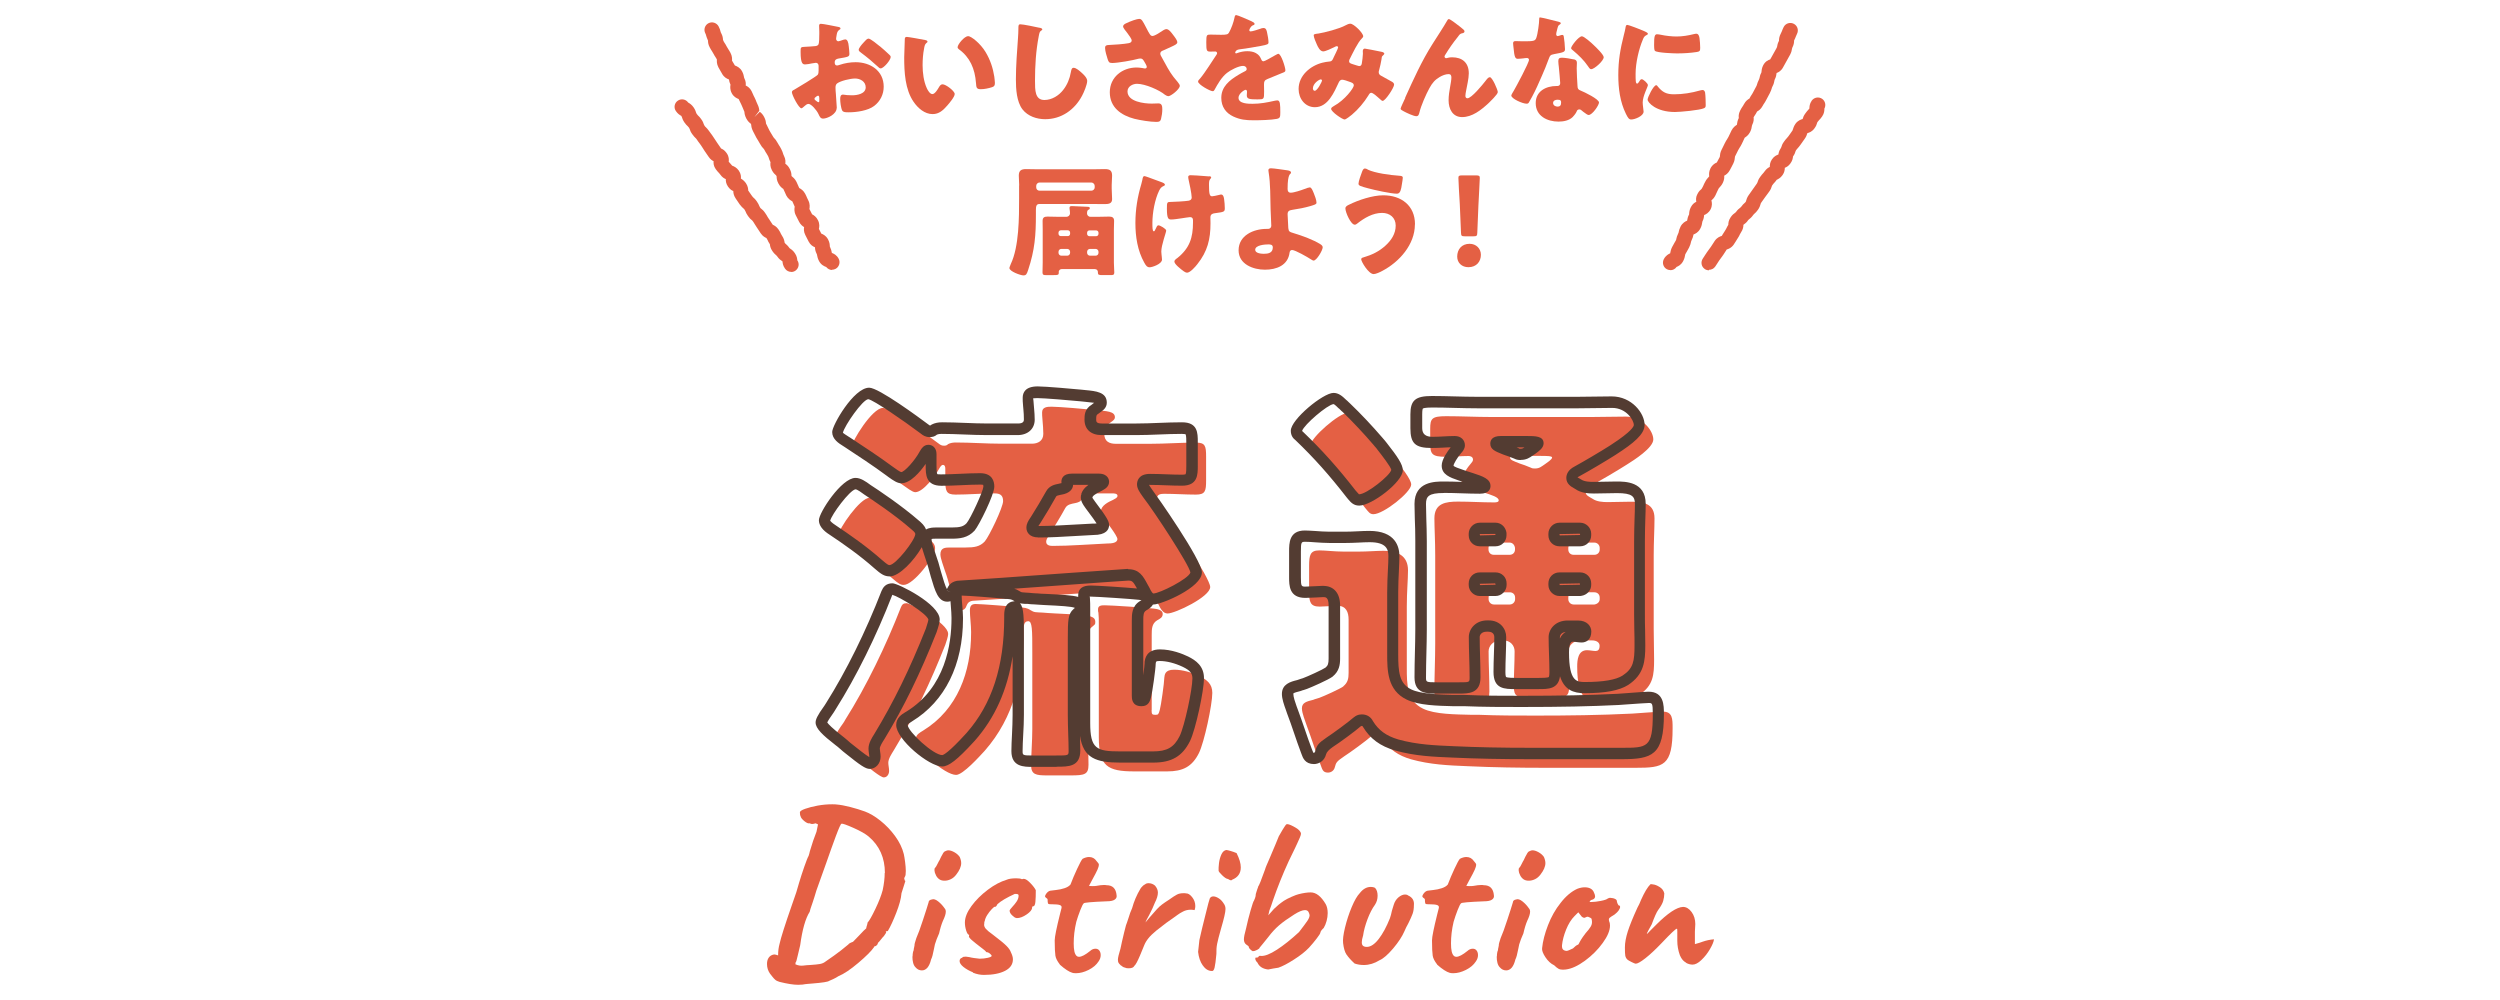 <?xml version="1.0" encoding="UTF-8"?>
<svg id="_レイヤー_1" data-name="レイヤー 1" xmlns="http://www.w3.org/2000/svg" width="250" height="100" version="1.1" viewBox="0 0 250 100">
  <defs>
    <style>
      .cls-1 {
        fill: #533c32;
      }

      .cls-1, .cls-2 {
        stroke-width: 0px;
      }

      .cls-2 {
        fill: #e46044;
      }
    </style>
  </defs>
  <g>
    <g>
      <path class="cls-2" d="M94.82,63.38c0,.24-.2.85-.29,1.1-1.46,3.7-3.09,7.16-5.17,10.58-.2.33-.53.81-.53,1.22,0,.24.08.53.08.81,0,.33-.2.65-.53.65s-1.5-.98-2.32-1.63c-.24-.2-.45-.41-.57-.49-.41-.33-1.95-1.46-1.95-1.95,0-.24.45-.9.77-1.34.08-.12.16-.24.2-.33,2.16-3.42,4.11-7.49,5.58-11.27.12-.28.24-.41.57-.41.41,0,4.15,1.99,4.15,3.05ZM86.96,49.78c.37,0,.85.37,1.18.61,1.51.98,3.46,2.36,4.8,3.54.28.24.57.49.57.9,0,.85-2.16,3.66-3.13,3.66-.33,0-.53-.12-1.14-.65-1.42-1.26-2.97-2.36-4.56-3.42-.33-.2-.81-.57-.81-.98,0-.53,2.12-3.66,3.09-3.66ZM96.61,60.69c-.08.16-.24.33-.45.33-.53,0-.77-.94-1.18-2.32-.12-.49-.28-1.06-.49-1.63-.12-.41-.45-1.22-.45-1.63,0-.65.45-.69.94-.69h1.59c.85,0,1.42-.08,1.91-.61.45-.53,1.83-3.42,1.83-4.03s-.33-.77-.85-.77c-1.3,0-2.6.12-3.91.12-.94,0-1.02-.37-1.02-1.46v-1.14c0-.16-.04-.37-.24-.37-.16,0-.29.24-.37.37-.37.69-1.59,2.36-2.4,2.36-.28,0-.9-.49-1.14-.65-1.38-1.02-2.81-1.95-4.23-2.89-.45-.28-.98-.57-.98-1.02,0-.49,2.04-3.87,3.13-3.87.69,0,4.72,2.93,5.53,3.54.2.16.33.24.57.24.2,0,.29-.04.41-.16.24-.12.49-.16.77-.16,1.51,0,3.05.12,4.56.12h3.05c.61,0,1.14-.29,1.14-.98,0-.53-.04-.85-.08-1.38-.04-.33-.04-.65-.04-.77,0-.53.49-.57.94-.57.73,0,3.5.24,4.35.33,1.18.12,1.99.12,1.99.73,0,.28-.33.41-.61.65-.41.24-.45.53-.45,1.02,0,.73.49.98,1.14.98h3.46c1.5,0,3.01-.12,4.56-.12.94,0,1.02.33,1.02,1.42v2.36c0,1.06-.08,1.42-1.02,1.42-1.06,0-2.12-.08-3.17-.08-.33,0-.73.04-.73.49,0,.29.37.73.53.98.81,1.06,4.8,6.96,4.8,7.85,0,.98-3.5,2.65-4.27,2.65-.45,0-.73-.53-.9-.9-.57-1.02-.73-1.55-1.63-1.55-.33,0-15.14,1.1-16.97,1.18-.41.08-.49.24-.65.61ZM108.77,72.9c0,1.22.08,2.48.08,3.58,0,.98-.41,1.06-1.79,1.06h-2.36c-1.1,0-1.59-.08-1.59-1.02,0-1.02.12-2.4.12-3.62v-7.61c0-2.32,0-3.17-.41-3.17-.45,0-.45.53-.45.81v.24c0,4.35-.94,8.55-3.91,11.92-.49.53-2.16,2.4-2.85,2.4-1.14,0-4.03-2.56-4.03-3.58,0-.45.41-.65.73-.85,3.46-2.12,4.8-5.9,4.8-9.77v-.12c0-.65-.12-1.55-.12-2.12,0-.41.12-.65.57-.65.61,0,3.62.24,4.4.33.45.04.73.04,1.1.29.37.24.53.2,1.22.24.29.04.65.04,1.18.08,3.25.16,4.07.16,4.07.85,0,.29-.04.24-.41.57-.33.29-.37.69-.37,2.52v7.61ZM104.99,53.41c-.16.24-.37.49-.37.77,0,.33.33.41.61.41,1.83,0,3.66-.16,5.49-.24.41,0,1.02-.04,1.02-.45,0-.33-1.18-1.83-1.42-2.16-.12-.2-.24-.37-.24-.57,0-.61.77-.98,1.22-1.18.2-.12.45-.2.45-.41,0-.24-.37-.24-.49-.24h-2.65c-.2,0-.49,0-.49.24,0,.08.04.16.04.28,0,.29-.41.41-.65.45-.37.08-.77.12-.98.49-.49.9-1.02,1.75-1.55,2.6ZM115.16,70.99c0,.41.04.49.33.49h.08c.24,0,.29-.04.41-.49.12-.41.45-2.77.45-3.21.04-.29.04-.81.98-.81.85,0,1.79.28,2.56.65.73.37,1.26.77,1.26,1.67,0,1.18-.81,4.96-1.34,6.02-.69,1.38-1.63,1.83-3.17,1.83h-3.3c-2.69,0-3.54-.53-3.54-3.42v-11.35c0-.37,0-.77-.04-1.1-.04-.08-.04-.2-.04-.33,0-.41.37-.41.69-.41.61,0,4.23.24,4.88.33.33.04.9.12.9.53,0,.37-.29.49-.57.65-.53.33-.53.9-.53,1.46v7.49Z"/>
      <path class="cls-2" d="M134.33,68.63c.45-.37.53-.77.53-1.34v-5.33c0-.73-.24-1.38-1.1-1.38-.37,0-1.34.08-1.79.08-.94,0-1.06-.45-1.06-1.51v-2.56c0-1.1.12-1.55,1.02-1.55.61,0,1.55.12,2.44.12h1.51c.89,0,1.71-.08,2.48-.08,1.34,0,2.44.45,2.44,1.95,0,.98-.12,2.12-.12,3.62v6.15c0,1.59,0,3.3,1.63,4.07,1.18.57,3.25.57,4.8.61h.77c1.91.08,3.78.08,5.66.08,3.26,0,6.47-.04,9.69-.2.65-.04,2.65-.2,3.05-.2.98,0,.98.73.98,1.67,0,3.78-.9,3.95-3.7,3.95h-9.03c-2.6,0-5.17-.04-7.77-.16-1.99-.08-3.74-.16-5.66-.69-1.26-.37-2.2-.98-2.89-2.12-.12-.24-.33-.37-.61-.37-.24,0-.33.08-.49.2-.45.41-2.12,1.63-2.69,1.99-.77.53-.81.61-.94,1.1-.08.33-.37.53-.69.53-.53,0-.57-.37-.73-.77-.49-1.3-.89-2.6-1.38-3.91-.16-.49-.49-1.26-.49-1.75,0-.57.49-.69,1.14-.85.16-.08.41-.12.61-.2.45-.16,2.08-.9,2.4-1.14ZM134.77,41.28c.29,0,.53.2.9.57.12.08.24.24.41.37,1.02.98,2.2,2.24,3.13,3.34.08.08.16.2.28.33.57.73,1.63,2.03,1.63,2.56,0,.77-2.77,2.97-3.78,2.97-.37,0-.49-.24-.81-.61-1.67-2.16-3.21-3.91-5.17-5.78-.2-.16-.29-.28-.29-.53,0-.73,2.85-3.21,3.7-3.21ZM158.18,64.03c-.94,0-1.34.61-1.34,1.1,0,1.14.08,2.32.08,3.5,0,1.06-.37,1.14-1.59,1.14h-2.28c-1.3,0-1.67-.08-1.67-1.14,0-1.18.08-2.32.08-3.5,0-.57-.41-1.1-1.18-1.1h-.16c-.81,0-1.26.57-1.26,1.1,0,1.34.08,2.69.08,4.03,0,.98-.45,1.06-1.59,1.06h-2.24c-1.22,0-1.67-.08-1.67-1.06,0-1.63.08-3.21.08-4.8v-8.83c0-1.46-.08-2.77-.08-3.7,0-1.51,1.14-1.67,2.36-1.67s2.4.08,3.58.08c.16,0,.49,0,.49-.2,0-.33-.69-.53-1.55-.81-.16-.04-.37-.12-.53-.16-.89-.33-1.63-.49-1.63-1.06,0-.45.61-1.3.94-1.67.08-.08.2-.24.2-.37,0-.28-.24-.37-.45-.37-.73,0-1.46.08-2.24.08-1.46,0-1.59-.28-1.59-1.42v-1.38c0-1.02.16-1.26,1.59-1.26,1.51,0,3.01.08,4.52.08h10.05c1.14,0,2.28-.04,3.42-.04,1.71,0,2.73,1.46,2.73,2.28,0,.85-1.95,2.08-2.65,2.52-.89.57-2.69,1.63-3.58,2.12-.24.12-.53.33-.53.65s.37.45.69.65c.41.29,1.02.33,1.51.33.77,0,1.55-.04,2.32-.04,1.22,0,2.36.16,2.36,1.67,0,1.06-.08,2.32-.08,3.7v7.33c0,1.06.04,2.08.04,3.09,0,1.51-.08,2.6-1.46,3.5-1.02.65-2.85.73-4.03.73-1.06,0-2.2-.12-2.2-3.54,0-.65.08-1.63.98-1.63.28,0,.61.08.85.08s.41-.12.41-.53c0-.28-.24-.53-.77-.53h-1.02ZM151.5,54.79c-.04-.29-.24-.53-.53-.53h-1.59c-.29,0-.53.24-.53.53v.16c0,.33.24.53.53.53h1.59c.29,0,.53-.2.53-.53v-.16ZM149.39,59.23c-.29,0-.53.2-.53.53v.16c0,.29.24.53.53.53h1.59c.29,0,.53-.24.53-.53v-.16c0-.33-.24-.53-.53-.53h-1.59ZM151.5,45.59c-.24,0-.49,0-.49.2s.37.33.98.57c.28.08.69.24,1.1.41.12.08.29.08.41.08.45,0,.65-.2,1.02-.45.16-.12.69-.45.69-.65,0-.16-.61-.16-1.14-.16h-2.56ZM159.44,55.48c.28,0,.53-.2.53-.53v-.16c0-.29-.24-.53-.53-.53h-2.08c-.28,0-.53.24-.53.53v.16c0,.33.24.53.53.53h2.08ZM159.44,60.45c.28-.04.53-.24.53-.53v-.16c0-.33-.24-.53-.53-.53h-2.08c-.28,0-.53.2-.53.53v.16c0,.29.24.53.53.53h2.08Z"/>
    </g>
    <g>
      <path class="cls-2" d="M90.45,87.94c0,.09.03.14.09.15-.03.09-.08.25-.15.48-.07.23-.15.48-.24.75-.04.53-.22,1.18-.52,1.95-.3.77-.58,1.38-.85,1.84-.07,0-.13.01-.18.03s-.04.04.02.06c0,.07-.08.21-.24.42-.04.03-.14.14-.28.32-.14.18-.24.3-.3.34-.01.1-.06.19-.13.25-.07.07-.14.1-.2.1-.04.01-.07.04-.07.09-.26.38-.79.91-1.57,1.57-.79.67-1.45,1.11-1.99,1.33-.15.1-.32.2-.52.29-.2.09-.33.15-.41.18-.1.09-.65.18-1.65.26-.15.01-.31.03-.48.04-.18.01-.35.04-.53.07-.09.01-.23.02-.44.02-.47,0-1.08-.1-1.85-.29-.19-.06-.33-.12-.42-.2-.09-.07-.19-.18-.3-.32-.11-.14-.19-.25-.25-.32-.19-.28-.29-.59-.29-.95,0-.25.05-.46.17-.63s.28-.28.52-.32h.07c.06,0,.18.03.35.09,0-.43.05-.81.15-1.17.13-.6.54-1.89,1.23-3.87l.26-.75c.1-.25.25-.72.44-1.41.16-.54.34-1.1.54-1.67.2-.57.34-.93.43-1.08.04-.12.09-.28.13-.48.22-.75.44-1.39.66-1.94l.15-.73-.24-.11c-.13.04-.25.07-.35.07-.07,0-.15-.02-.24-.07-.13.04-.31-.03-.54-.22-.23-.19-.36-.36-.38-.51-.03-.04-.05-.11-.05-.2,0-.09-.01-.15-.01-.18.01-.1.19-.22.53-.34.34-.12.76-.23,1.25-.32.5-.09.98-.13,1.43-.13.21,0,.36,0,.46.02.37.03.82.11,1.36.25.54.14,1.03.29,1.47.45.48.18,1,.48,1.55.92s1.04.95,1.47,1.54c.43.59.72,1.19.87,1.8.04.19.09.45.13.79.04.34.07.64.07.9,0,.31-.03.5-.09.57-.04.06-.07.13-.07.22ZM88.49,87.3c0-1.51-.54-2.73-1.63-3.65-.31-.26-.81-.55-1.51-.86s-1.1-.45-1.2-.42c-.07.01-.26.43-.56,1.23-.3.81-.62,1.7-.96,2.68l-.99,2.77c-.06.23-.13.45-.2.66s-.13.39-.18.55c-.19.54-.29.85-.29.92-.42.66-.74,1.77-.95,3.34-.03.09-.11.43-.24,1.01-.1.48-.18.72-.22.7l-.02.2c.26.12.52.16.77.13.09-.01.21-.03.36-.04.15-.01.27-.02.34-.02.44-.03.77-.06.98-.1.21-.04.39-.11.54-.23.65-.44,1.17-.82,1.57-1.13.4-.32.65-.52.74-.6.03-.07.18-.16.46-.26l.62-.64c.37-.4.6-.63.7-.7.01-.1.04-.21.08-.32.04-.11.05-.19.05-.25.18-.19.44-.65.79-1.38.35-.73.59-1.35.73-1.88.13-.62.2-1.19.2-1.72Z"/>
      <path class="cls-2" d="M91.26,95.65c0-.28.04-.49.11-.64,0-.07.01-.16.04-.26.03-.1.04-.17.04-.2-.01-.09.04-.33.18-.73.18-.4.4-1,.67-1.83.27-.82.46-1.41.56-1.76,0-.07.03-.14.09-.19.06-.05.15-.08.26-.1.16-.06.37.01.62.21.25.2.45.42.62.67.09.09.13.21.13.35,0,.22-.1.53-.29.92-.07.16-.14.36-.21.59-.07.23-.12.45-.17.66-.18.4-.32.76-.42,1.1-.04.19-.07.34-.09.44-.1.54-.2.9-.29,1.06-.09.37-.21.64-.37.83-.16.18-.34.27-.55.27-.25,0-.46-.1-.64-.31-.21-.21-.31-.57-.31-1.1ZM93.6,87.53c-.09-.16-.14-.32-.15-.46-.01-.15,0-.23.04-.26.09-.1.18-.24.26-.42.09-.18.15-.3.2-.37.12-.26.21-.45.29-.57.1-.21.2-.31.29-.33.12-.06.21-.09.29-.09.19,0,.4.07.63.2.23.13.4.29.52.46.1.23.15.44.15.62,0,.35-.17.74-.51,1.17-.15.19-.32.34-.53.44s-.41.15-.62.15-.37-.04-.51-.13c-.15-.1-.26-.23-.35-.4Z"/>
      <path class="cls-2" d="M97.29,97.23c-.37-.15-.69-.33-.95-.54-.26-.21-.38-.41-.38-.58s.08-.29.24-.33l.11-.09s.09-.02.18-.02c.06-.01.13-.01.22.01.09.02.16.03.22.03.1.03.26.06.46.09l.57.07c.29,0,.57-.03.82-.09s.39-.12.39-.2c0-.04-.06-.12-.18-.22s-.24-.15-.37-.15c0-.06-.23-.26-.68-.59-.25-.19-.49-.38-.71-.57-.23-.19-.34-.33-.34-.42l.02-.04v-.11c-.1,0-.2-.14-.29-.42s-.13-.55-.13-.81c0-.5.22-1.05.66-1.65.44-.6.99-1.14,1.64-1.63s1.27-.81,1.86-.99c.22-.1.54-.15.97-.15.28,0,.47.03.57.09l.18-.04c.18,0,.4.15.68.44.28.29.45.53.53.7,0,.48-.01.87-.04,1.17-.03.29-.1.44-.22.44-.01,0-.04,0-.07.02-.03.02-.04.05-.04.11,0,.21-.18.43-.54.68-.36.25-.69.37-.98.37l-.09-.02c-.09-.01-.22-.1-.39-.26-.17-.16-.25-.32-.25-.48,0-.04.09-.16.26-.35.18-.19.33-.38.45-.56.12-.18.19-.38.19-.58,0-.07-.03-.12-.08-.14s-.15-.03-.3-.03c-.81.37-1.39.71-1.74,1.03-.04.09-.08.15-.12.2-.04.04-.08.07-.14.07,0-.01,0-.02-.02-.02-.03,0-.12.08-.29.25-.16.17-.31.36-.45.58-.14.22-.22.43-.25.62l-.04.07v.11s-.02.09-.02.18c0,.13.06.27.18.41.12.14.35.33.7.58.66.5,1.11.87,1.35,1.11s.39.46.45.65c.13.26.2.5.2.7,0,.5-.26.88-.78,1.15-.52.27-1.23.41-2.12.41-.35,0-.72-.07-1.09-.22Z"/>
      <path class="cls-2" d="M105.98,96.44c-.25-.32-.4-.61-.44-.87-.04-.26-.07-.77-.07-1.53,0-.35.18-1.23.53-2.64.01-.06.07-.26.15-.59.04-.16-.02-.26-.18-.31s-.39-.07-.68-.07c-.25,0-.4-.01-.44-.04-.04-.01-.07-.08-.08-.2,0-.12-.01-.2-.01-.24s-.03-.09-.1-.13c-.07-.04-.11-.09-.14-.13-.04-.06,0-.17.11-.33.12-.16.25-.26.4-.29.09-.01.28-.04.57-.07.29-.03.58-.09.85-.18.27-.09.47-.21.6-.37.19-.5.41-1.03.67-1.58.26-.56.44-.89.54-.99.23-.12.45-.18.64-.18.32,0,.57.13.75.4.04.06.09.12.15.18.06.06.09.13.09.2,0,.1-.05.26-.14.48-.1.22-.28.58-.56,1.08l-.29.55s.15.02.31.02.29,0,.4-.02c.32-.06.57-.09.75-.09.13,0,.23,0,.29.02.62,0,.95.34,1.01,1.01.03.18-.03.32-.19.43-.15.11-.42.17-.8.17-1.51.06-2.27.13-2.29.2-.07.04-.19.27-.35.68-.16.41-.29.8-.4,1.17-.18.76-.26,1.48-.26,2.16s.09,1.06.29,1.25c.06.06.14.09.24.09.26,0,.64-.2,1.12-.59.16-.15.34-.22.53-.22.16,0,.29.06.38.18s.14.27.14.46c0,.22-.07.43-.22.64-.22.34-.55.62-.99.84-.44.22-.86.33-1.25.33-.18,0-.3-.01-.37-.04-.32-.09-.74-.36-1.25-.81Z"/>
      <path class="cls-2" d="M112.11,96.57c-.17-.15-.27-.28-.3-.4-.01-.03-.02-.1-.02-.2,0-.19.09-.56.26-1.12l.15-.7c.15-.65.28-1.19.4-1.63.04-.09.13-.34.26-.75.09-.32.21-.64.35-.95.18-.66.45-1.31.84-1.96.04-.07.12-.16.22-.26.1-.1.18-.15.22-.15.09-.09.21-.13.37-.13.23,0,.45.08.64.24.19.22.29.46.29.7,0,.28-.1.62-.31,1.03-.12.32-.31.73-.57,1.23-.21.37-.33.61-.37.73.18-.23.56-.67,1.14-1.32.18-.19.34-.35.51-.47.16-.12.4-.29.73-.5.32-.23.58-.4.77-.5s.41-.14.66-.14c.12,0,.21,0,.26.02.19-.01.39.11.6.37.21.26.32.56.32.9,0,.13-.02.26-.07.4-.18-.03-.3-.04-.37-.04-.29,0-.55.06-.78.18-.23.12-.42.23-.56.34s-.24.18-.29.21c-.51.34-1.12.79-1.83,1.36-.35.29-.62.55-.79.77-.18.22-.32.45-.42.7-.03.09-.17.43-.42,1.02-.25.59-.44.94-.57,1.04-.07.16-.26.24-.57.24-.16,0-.28-.02-.35-.07-.1,0-.24-.07-.41-.22Z"/>
      <path class="cls-2" d="M120.28,96.55c-.26-.37-.41-.82-.47-1.36.06-.54.1-.94.13-1.19.16-.72.36-1.57.61-2.54.24-.98.38-1.51.43-1.62.07-.13.19-.2.35-.2s.34.06.54.19c.2.12.36.3.5.52.12.16.18.34.18.55,0,.31-.15.95-.44,1.94-.21.73-.34,1.25-.4,1.56s-.08.64-.07.99c-.06.66-.12,1.11-.18,1.36-.06.25-.15.37-.26.35-.35,0-.66-.18-.91-.55ZM123.09,88.03c-.06,0-.15-.04-.29-.13-.15-.01-.34-.14-.58-.37-.24-.23-.36-.39-.36-.46-.01-.18,0-.43.04-.76s.13-.63.25-.89c.13-.26.29-.4.5-.42.1.01.24.05.42.1s.37.12.59.21c.28.56.42,1.03.42,1.43,0,.59-.29,1-.86,1.23-.04.04-.09.07-.13.07Z"/>
      <path class="cls-2" d="M125.76,96.28c-.12-.12-.19-.21-.21-.29-.02-.07-.03-.15-.01-.22.18,0,.28-.03.31-.09,0-.04.03-.07.08-.09.05-.01.11-.01.17,0,.38.03.91-.18,1.59-.62.68-.44,1.42-1.03,2.21-1.76.41-.53.69-.91.84-1.13s.22-.41.22-.56c0-.07-.04-.18-.11-.33-.07-.12-.19-.18-.35-.18-.26,0-.62.15-1.08.44-.63.4-1.14.76-1.52,1.09-.38.33-.73.71-1.06,1.15-.19.25-.37.47-.54.67-.17.2-.28.33-.34.41,0,.06-.08.13-.25.22-.17.09-.31.13-.43.13-.07-.03-.16-.09-.25-.18-.1-.09-.15-.19-.17-.31-.03-.03-.09-.08-.19-.14-.1-.07-.17-.14-.21-.23s-.07-.19-.07-.31c0-.22.07-.59.22-1.12.13-.6.28-1.2.45-1.79.17-.59.28-.92.34-.98.01-.03.05-.11.1-.24.05-.13.08-.27.08-.42.03-.13.08-.28.14-.45.07-.17.1-.27.1-.3.07-.06.31-.64.7-1.74,0-.06.16-.45.48-1.17.47-1.1.76-1.8.88-2.11.07-.12.2-.33.37-.64.03-.04.09-.14.19-.3.09-.15.17-.25.23-.27.1-.03.33.04.67.22.34.18.57.34.67.51.01.03.03.06.06.1.02.04.03.08.03.12,0,.07-.04.21-.12.4-.08.19-.17.39-.26.58-.1.2-.17.35-.21.45l-.64,1.32c-.62,1.35-1.14,2.66-1.58,3.94-.13.41-.25.74-.35.99l-.11.48.57-.64c.26-.26.59-.54.99-.81.18-.12.43-.25.77-.4.34-.15.57-.23.7-.26.47-.12.87-.18,1.21-.18.54,0,1.04.39,1.5,1.17.13.23.2.54.2.9,0,.26-.04.53-.11.79-.07.26-.17.5-.29.7-.07.06-.15.14-.22.23-.07.1-.11.17-.11.23-.01.09-.14.29-.37.59s-.49.62-.77.92c-.38.4-.88.79-1.51,1.19-.62.4-1.14.67-1.55.81-.09.01-.25.04-.5.08-.24.04-.41.07-.52.1-.54-.06-.9-.29-1.08-.7Z"/>
      <path class="cls-2" d="M134.65,95.46c-.17-.26-.28-.64-.34-1.15-.04-.34.02-.85.19-1.55.17-.7.39-1.38.67-2.05.28-.67.55-1.13.81-1.4.32-.41.69-.62,1.1-.62.16,0,.3.03.42.09.18.19.26.45.26.79s-.09.64-.26.9c-.28.38-.53.87-.75,1.45-.22.59-.37,1.13-.44,1.63-.09.28-.13.51-.13.68,0,.16.04.28.12.35.08.07.21.11.38.11.38,0,.78-.26,1.19-.79.41-.53.78-1.22,1.12-2.07.07-.19.14-.44.2-.75.1-.35.16-.55.18-.59.09-.31.25-.56.47-.75.23-.19.45-.29.67-.29.13,0,.23.03.29.09.44.19.64.52.59.99,0,.32-.04.6-.13.85s-.23.55-.42.94c-.16.28-.29.55-.4.81-.22.51-.59,1.08-1.12,1.71-.53.62-.98,1.02-1.36,1.18-.51.32-1.04.48-1.58.48-.32,0-.63-.05-.92-.15-.37-.34-.63-.63-.8-.89Z"/>
      <path class="cls-2" d="M143.71,96.44c-.25-.32-.4-.61-.44-.87-.04-.26-.07-.77-.07-1.53,0-.35.18-1.23.53-2.64.01-.06.07-.26.15-.59.04-.16-.02-.26-.18-.31s-.39-.07-.68-.07c-.25,0-.4-.01-.44-.04-.04-.01-.07-.08-.08-.2,0-.12-.01-.2-.01-.24s-.03-.09-.1-.13c-.07-.04-.11-.09-.14-.13-.04-.06,0-.17.11-.33.12-.16.25-.26.4-.29.09-.01.28-.04.57-.07.29-.03.58-.09.85-.18.27-.09.47-.21.6-.37.19-.5.41-1.03.67-1.58.26-.56.44-.89.54-.99.23-.12.45-.18.64-.18.32,0,.57.13.75.4.04.06.09.12.15.18.06.06.09.13.09.2,0,.1-.05.26-.14.48-.1.22-.28.58-.56,1.08l-.29.55s.15.02.31.02.29,0,.4-.02c.32-.06.57-.09.75-.09.13,0,.23,0,.29.02.62,0,.95.34,1.01,1.01.03.18-.03.32-.19.43-.15.11-.42.17-.8.17-1.51.06-2.27.13-2.29.2-.07.04-.19.27-.35.68-.16.41-.29.8-.4,1.17-.18.76-.26,1.48-.26,2.16s.09,1.06.29,1.25c.06.06.14.09.24.09.26,0,.64-.2,1.12-.59.16-.15.34-.22.53-.22.16,0,.29.06.38.18s.14.27.14.46c0,.22-.07.43-.22.64-.22.34-.55.62-.99.84-.44.22-.86.33-1.25.33-.18,0-.3-.01-.37-.04-.32-.09-.74-.36-1.25-.81Z"/>
      <path class="cls-2" d="M149.69,95.65c0-.28.04-.49.11-.64,0-.07.01-.16.04-.26.03-.1.04-.17.04-.2-.01-.09.04-.33.18-.73.18-.4.4-1,.67-1.83.27-.82.46-1.41.56-1.76,0-.07.03-.14.09-.19.06-.05.15-.08.26-.1.16-.06.37.01.62.21.25.2.45.42.62.67.09.09.13.21.13.35,0,.22-.1.53-.29.92-.07.16-.14.36-.21.59-.07.23-.12.45-.17.66-.18.4-.32.76-.42,1.1-.04.19-.07.34-.09.44-.1.54-.2.9-.29,1.06-.09.37-.21.64-.37.83-.16.18-.34.27-.55.27-.25,0-.46-.1-.64-.31-.21-.21-.31-.57-.31-1.1ZM152.02,87.53c-.09-.16-.14-.32-.15-.46-.01-.15,0-.23.04-.26.09-.1.18-.24.26-.42.09-.18.15-.3.2-.37.12-.26.21-.45.29-.57.1-.21.2-.31.29-.33.12-.06.21-.09.29-.09.19,0,.4.07.63.2.23.13.4.29.52.46.1.23.15.44.15.62,0,.35-.17.74-.51,1.17-.15.19-.32.34-.53.44s-.41.15-.62.15-.37-.04-.51-.13c-.15-.1-.26-.23-.35-.4Z"/>
      <path class="cls-2" d="M156.3,96.97c-.19,0-.34-.03-.46-.1s-.26-.18-.42-.34c-.34-.16-.63-.43-.88-.81-.25-.38-.36-.68-.33-.9.07-.7.27-1.47.59-2.3s.74-1.58,1.27-2.24c.52-.67,1.07-1.13,1.66-1.4.26-.1.51-.15.73-.15.45,0,.75.15.9.44.1.21.15.36.15.46,0,.18-.1.29-.31.35-.04,0-.1.02-.15.07s-.09.09-.09.13c.01.02.08.02.2.02.25,0,.56-.04.92-.11.37-.07.6-.15.7-.24.09-.04.16-.07.22-.07l.31.04c.25.07.37.16.37.26,0,.07.03.17.08.29.05.12.1.18.14.18.07,0,.11.05.11.15,0,.09-.05.2-.14.34-.1.14-.23.27-.41.41-.07.04-.18.11-.32.2-.14.09-.22.16-.24.22-.02.06-.02.14.01.24.06.12.09.26.09.44,0,.5-.24,1.08-.73,1.75-.48.67-1.08,1.26-1.77,1.77-.7.51-1.34.81-1.92.88-.07.01-.17.02-.29.02ZM157.31,94.83c.19-.19.34-.31.46-.35.04,0,.08-.04.12-.12.04-.08.1-.21.2-.37s.25-.39.47-.67c.24-.26.4-.48.5-.64.1-.16.14-.32.14-.48,0-.06-.01-.16-.04-.31-.01-.04-.06-.08-.14-.12-.08-.04-.16-.07-.23-.1-.07,0-.15.02-.22.06s-.12.05-.15.05c-.07,0-.15-.04-.24-.11l-.35-.44-.37.37c-.34.34-.62.79-.85,1.36-.23.57-.36,1.09-.41,1.56-.01.21.02.35.1.43.08.08.2.13.36.14.09,0,.31-.09.66-.26Z"/>
      <path class="cls-2" d="M168.63,96.28c-.22-.12-.4-.29-.53-.53l-.11-.22c-.18-.5-.26-.98-.26-1.45v-.97c0-.16-.01-.24-.04-.24-.12,0-.62.48-1.52,1.43-.63.66-1.18,1.17-1.64,1.53-.46.36-.78.54-.96.54-.06,0-.2-.06-.42-.17-.22-.11-.36-.19-.42-.25-.1-.1-.17-.23-.2-.37-.03-.15-.04-.43-.04-.84,0-.47.1-1,.29-1.6.19-.59.51-1.39.97-2.39.12-.21.24-.45.35-.75.34-.76.65-1.29.95-1.58.12,0,.2,0,.24.02.19.01.42.1.67.26.26.16.41.37.47.64,0,.25-.04.5-.11.75-.07.25-.24.56-.51.92-.16.22-.37.7-.64,1.43-.07.12-.17.3-.3.54-.13.24-.19.38-.19.41.01.01.06-.02.13-.1s.15-.16.22-.23l.59-.59c1.16-1.16,2.05-1.75,2.68-1.78.32,0,.61.17.86.51.25.34.37.74.37,1.21,0,.09-.01.34-.04.75v1.25c.34-.09.59-.17.77-.24.37-.13.75-.21,1.14-.24-.03.25-.17.58-.41.99-.24.41-.52.77-.85,1.08-.32.31-.62.46-.88.46-.22,0-.44-.06-.66-.18Z"/>
    </g>
  </g>
  <g>
    <path class="cls-1" d="M86.97,76.89c-.42,0-.95-.37-2.42-1.55l-.25-.2c-.12-.1-.22-.19-.31-.27-.09-.08-.16-.15-.22-.19l-.22-.17c-1.29-1-1.99-1.66-1.99-2.26,0-.29.15-.67.88-1.68.06-.08.12-.18.16-.25,2.03-3.22,3.99-7.19,5.55-11.22.16-.37.42-.77,1.1-.77.55,0,4.72,2.08,4.72,3.62,0,.28-.12.71-.31,1.27-1.63,4.12-3.28,7.51-5.23,10.71-.19.29-.45.71-.45.93,0,.09.02.19.03.29.03.17.05.35.05.52,0,.68-.48,1.22-1.1,1.22ZM82.72,72.24c.12.18.49.57,1.53,1.38l.19.15s.17.13.31.26c.08.07.17.16.27.24l.24.19c.47.38,1.3,1.04,1.67,1.25,0-.01,0-.02,0-.04,0-.12-.02-.24-.04-.35-.02-.16-.04-.32-.04-.46,0-.54.33-1.07.58-1.46,1.94-3.2,3.57-6.53,5.16-10.55.2-.6.24-.81.25-.88-.12-.6-2.87-2.28-3.61-2.49,0,.01-.01.03-.02.06-1.58,4.08-3.58,8.12-5.62,11.35-.02.05-.12.19-.21.34-.44.61-.6.89-.65,1.01ZM105.65,76.69h-2.36c-.91,0-2.15,0-2.15-1.58,0-.49.03-1.07.06-1.68.03-.64.06-1.32.06-1.94v-5.86c-.52,3.37-1.76,6.15-3.77,8.43l-.11.12c-1.65,1.8-2.51,2.47-3.16,2.47-1.33,0-4.6-2.72-4.6-4.15,0-.73.57-1.07.91-1.28l.09-.05c3.95-2.41,4.53-6.85,4.53-9.29v-.12c0-.32-.03-.71-.06-1.08-.02-.19-.03-.38-.04-.56-.1.03-.2.05-.31.05-.93,0-1.23-1.05-1.66-2.51l-.06-.22c-.15-.59-.31-1.12-.48-1.6-.04-.13-.08-.25-.13-.39-.09-.27-.17-.51-.23-.73-.76,1.32-2.24,2.92-3.21,2.92-.54,0-.88-.24-1.51-.79-1.51-1.34-3.12-2.46-4.5-3.38-.7-.44-1.07-.93-1.07-1.45,0-.75,2.26-4.23,3.66-4.23.51,0,1.01.34,1.52.72.67.43,3.09,2.04,4.84,3.57.24.21.55.47.69.87.35-.2.77-.2.97-.2h1.59c.85,0,1.19-.1,1.5-.43.4-.47,1.65-3.18,1.68-3.65,0-.12-.02-.17-.02-.18,0,0-.06-.03-.26-.03-.64,0-1.28.03-1.93.06-.66.03-1.32.06-1.98.06-1.58,0-1.58-1.13-1.58-2.03v-.16c-.56.8-1.52,1.94-2.44,1.94-.38,0-.79-.27-1.29-.63l-.16-.12c-1.38-1.02-2.82-1.96-4.2-2.87l-.14-.09c-.47-.29-1.12-.7-1.12-1.42,0-.67,2.15-4.43,3.7-4.43.96,0,5.06,3.04,5.88,3.65.16.13.17.13.23.13l.15-.1c.3-.15.63-.22,1.03-.22.76,0,1.53.03,2.3.06.76.03,1.51.06,2.26.06h3.05c.57,0,.57-.29.57-.41,0-.39-.02-.66-.05-1l-.03-.34c-.04-.33-.04-.68-.04-.82,0-.52.26-1.14,1.5-1.14.79,0,3.68.26,4.41.33l.38.04c1.04.1,2.12.2,2.12,1.26,0,.5-.37.76-.61.93-.06.05-.13.09-.2.15-.22.14-.25.16-.25.59,0,.21,0,.41.57.41h3.46c.74,0,1.48-.03,2.22-.06.77-.03,1.55-.06,2.33-.06,1.58,0,1.58,1.06,1.58,1.99v2.36c0,.89,0,1.99-1.58,1.99-.54,0-1.07-.02-1.61-.04-.52-.02-1.04-.04-1.57-.04-.05,0-.09,0-.12,0,.07.13.21.31.27.41l.12.17c.29.37,4.9,6.92,4.9,8.17,0,1.52-4.04,3.21-4.84,3.21-.02,0-.03,0-.05,0-.17.3-.46.47-.66.58-.29.18-.31.43-.31,1.01v5.48c.07-.55.13-1.04.13-1.2v-.13c.05-.31.17-1.25,1.54-1.25,1.15,0,2.25.44,2.81.71.79.39,1.59.96,1.59,2.18s-.83,5.12-1.4,6.28c-.76,1.52-1.83,2.15-3.68,2.15h-3.3c-2.38,0-3.69-.43-4.02-2.67.02.5.03.99.03,1.45,0,1.63-1.15,1.63-2.36,1.63ZM102.01,60.35c.38.42.38,1.47.38,3.52v7.61c0,.65-.03,1.34-.07,2-.03.58-.06,1.14-.06,1.62,0,.42,0,.45,1.02.45h2.36c1.22,0,1.22,0,1.22-.49,0-.53-.02-1.1-.04-1.68-.02-.63-.04-1.27-.04-1.9v-7.61c0-1.87.03-2.48.56-2.95l.15-.13c-.32-.15-1.49-.21-2.95-.28l-.52-.03c-.23-.02-.42-.03-.59-.04-.26-.01-.47-.02-.65-.05h-.26c-.2-.02-.37-.03-.53-.06ZM96.17,59.56s0,.05,0,.08c0,.26.03.6.06.94.03.4.07.82.07,1.17v.12c0,4.61-1.8,8.25-5.07,10.25l-.09.06c-.21.13-.37.23-.37.32.02.65,2.56,3.01,3.46,3.01.13-.02.66-.28,2.32-2.1l.11-.12c2.53-2.87,3.76-6.65,3.76-11.54v-.24c0-1.23.67-1.37,1.04-1.38-.03-.02-.06-.04-.09-.06-.2-.13-.33-.15-.7-.18h-.13c-.83-.1-3.79-.33-4.34-.33ZM108.96,59.68l.03.06v.03c.03.36.03.79.03,1.17v11.35c0,2.57.6,2.85,2.97,2.85h3.3c1.41,0,2.11-.4,2.67-1.52.5-1.01,1.28-4.69,1.28-5.77,0-.53-.22-.8-.95-1.16-.8-.38-1.63-.59-2.31-.59-.37,0-.38.03-.41.26,0,.51-.34,2.91-.47,3.37-.11.39-.24.89-.95.89-.97,0-.97-.77-.97-1.06v-7.49c0-.61,0-1.46.8-1.95l.1-.06s.04-.02.07-.04c-.07-.01-.15-.03-.26-.04-.65-.08-4.25-.32-4.81-.32-.03,0-.07,0-.11,0ZM101.4,58.86c.18.05.37.13.58.27.17.11.2.11.61.13l.33.02c.2.03.38.03.59.05.17,0,.37.02.6.04l.5.02c1.56.08,2.58.13,3.21.3,0-.06,0-.12,0-.17,0-.65.42-.97,1.26-.97.54,0,3.49.19,4.62.3-.4-.72-.49-.79-.88-.79-.18,0-2.85.2-5.68.4-1.85.13-3.89.28-5.73.41ZM112.81,56.92c1.12,0,1.5.69,1.93,1.49l.19.34c.25.56.4.6.4.6.62,0,3.54-1.47,3.71-2.1-.11-.76-3.63-6.12-4.69-7.48l-.12-.17c-.23-.33-.53-.74-.53-1.15,0-.32.13-1.06,1.3-1.06.54,0,1.07.02,1.61.04.52.02,1.04.04,1.57.04.31,0,.38-.05.38-.05.07-.1.07-.63.07-.81v-2.36c0-.18,0-.71-.07-.82h0s-.1-.04-.38-.04c-.77,0-1.53.03-2.29.06-.76.03-1.52.06-2.27.06h-3.46c-1.07,0-1.71-.58-1.71-1.54,0-.43,0-1.07.72-1.5.02-.02.11-.09.2-.16.01,0,.03-.02.04-.03-.2-.03-.66-.08-1-.11l-.39-.04c-.9-.09-3.61-.32-4.3-.32-.3,0-.39.03-.42.04.05.07.05.37.08.66l.03.36c.03.37.06.67.06,1.1,0,.92-.69,1.54-1.71,1.54h-3.05c-.76,0-1.53-.03-2.3-.06-.76-.03-1.51-.06-2.26-.06-.19,0-.33.02-.45.07-.21.18-.42.25-.73.25-.43,0-.67-.17-.92-.37-1.76-1.32-4.67-3.32-5.22-3.42-.57.03-2.38,2.65-2.54,3.35.03.06.41.29.59.41l.13.08c1.43.94,2.88,1.89,4.26,2.91l.17.12c.15.11.54.39.68.42.31,0,1.36-1.14,1.85-2.06l.06-.1c.11-.19.35-.57.81-.57.4,0,.81.29.81.93v1.14c0,.19,0,.75.08.85,0,0-.07.04.37.04.64,0,1.28-.03,1.93-.06.66-.03,1.32-.06,1.98-.06,1.24,0,1.42.84,1.42,1.34,0,.81-1.51,3.85-1.97,4.4-.69.75-1.5.81-2.34.81h-1.59c-.22,0-.32.01-.37.03,0,.01,0,.04,0,.1,0,.21.18.75.29,1.07.05.15.1.29.13.4.18.49.35,1.05.5,1.65l.06.2c.17.59.38,1.3.55,1.59.16-.35.37-.7,1.01-.83,1.17-.06,6.79-.46,11.32-.79,4.07-.29,5.62-.4,5.76-.4ZM94.7,59.05h-.04s.42.17.42.17c0,0,0,0,0,0l-.38-.17ZM83.02,52.08s.14.19.55.45c1.42.95,3.08,2.1,4.63,3.47.59.51.66.51.76.51.63-.04,2.54-2.48,2.57-3.1,0-.13-.11-.24-.37-.46-1.69-1.49-4.06-3.05-4.74-3.5-.19-.14-.68-.51-.87-.52-.59.09-2.4,2.54-2.53,3.14h0ZM103.82,53.74c-.87,0-1.18-.52-1.18-.97,0-.42.22-.73.39-.99l.08-.12c.51-.82,1.03-1.67,1.51-2.54.31-.55.86-.67,1.23-.74l.12-.03c.07-.01.13-.03.18-.04,0-.04-.01-.09-.01-.14,0-.24.1-.81,1.06-.81h2.65c1,0,1.06.68,1.06.81,0,.5-.42.73-.62.84l-.1.06c-.79.36-.95.58-.95.69,0,.02.06.12.11.18l.14.2c1.21,1.59,1.42,2.02,1.42,2.35,0,.46-.28,1.01-1.58,1.01-.58.03-1.19.06-1.79.1-1.21.07-2.46.15-3.7.15ZM107.31,48.49c-.02.49-.44.85-1.13.97l-.11.02c-.28.06-.42.09-.46.18-.49.89-1.02,1.76-1.54,2.59l-.11.17c-.04.05-.08.12-.12.18,1.2,0,2.42-.07,3.6-.14.61-.04,1.22-.07,1.84-.1.17,0,.3,0,.38-.02-.13-.2-.44-.65-1.1-1.52l-.2-.29c-.12-.2-.28-.45-.28-.78,0-.57.37-.98.76-1.26h-1.54Z"/>
    <path class="cls-1" d="M131.36,76.4c-.85,0-1.08-.63-1.2-.97l-.06-.16c-.25-.67-.48-1.32-.7-1.98-.22-.65-.44-1.29-.69-1.94l-.12-.35c-.19-.52-.4-1.12-.4-1.6,0-.99.86-1.23,1.52-1.39.1-.04.23-.08.35-.12.08-.02.16-.04.23-.07.47-.17,2-.87,2.26-1.06.24-.2.31-.4.31-.9v-5.33c0-.82-.32-.82-.53-.82-.17,0-.47.02-.78.04-.37.02-.77.04-1.01.04-1.63,0-1.63-1.25-1.63-2.07v-2.56c0-.84,0-2.11,1.58-2.11.29,0,.65.03,1.04.05.44.03.93.07,1.41.07h1.51c.45,0,.89-.02,1.3-.04.41-.02.8-.04,1.18-.04,2.62,0,3.01,1.58,3.01,2.52,0,.44-.03.92-.05,1.45-.03.64-.07,1.35-.07,2.17v6.15c0,1.77.09,2.98,1.3,3.56.98.47,2.75.51,4.18.55h1.15c1.92.09,3.82.09,5.66.09,3.9,0,6.88-.06,9.66-.2.21-.01.56-.04.96-.07,1.03-.08,1.85-.14,2.12-.14,1.54,0,1.54,1.35,1.54,2.24,0,4.13-1.17,4.51-4.27,4.51h-9.03c-2.94,0-5.42-.05-7.8-.16-1.94-.08-3.77-.15-5.78-.71-1.5-.44-2.49-1.17-3.22-2.37-.05-.09-.05-.09-.13-.09l-.1.05c-.49.44-2.18,1.68-2.77,2.05q-.61.42-.69.76c-.14.57-.64.96-1.24.96ZM132.34,58.59c1.04,0,1.67.73,1.67,1.95v5.33c0,.61-.09,1.25-.74,1.78l-.02.02c-.41.31-2.12,1.06-2.55,1.22-.09.04-.21.07-.33.11-.08.02-.16.04-.22.07l-.12.04c-.24.06-.64.16-.7.24,0,.35.19.88.33,1.28l.13.35c.24.64.46,1.29.69,1.95.22.65.44,1.29.69,1.94l.07.18c.03.09.08.21.1.24.07-.02.15-.03.17-.12.17-.66.32-.85,1.17-1.43.59-.38,2.22-1.58,2.63-1.95l.08-.06c.17-.13.38-.29.79-.29.5,0,.9.24,1.12.68.56.91,1.32,1.47,2.54,1.83,1.88.52,3.65.59,5.52.67,2.37.11,4.83.16,7.75.16h9.03c2.6,0,3.14,0,3.14-3.38,0-1.1-.07-1.1-.41-1.1-.25,0-1.28.08-2.03.13-.4.03-.77.06-.98.07-2.8.14-5.8.2-9.72.2-1.85,0-3.76,0-5.68-.08h-.75s-.4,0-.4,0c-1.54-.04-3.45-.08-4.64-.66-1.95-.93-1.95-2.95-1.95-4.58v-6.15c0-.84.04-1.58.07-2.23.03-.51.05-.97.05-1.39,0-.69-.22-1.39-1.87-1.39-.36,0-.74.02-1.12.04-.43.02-.89.04-1.36.04h-1.51c-.5,0-1.02-.04-1.49-.07-.36-.03-.69-.05-.95-.05-.4,0-.45,0-.45.98v2.56c0,.94.05.94.49.94.23,0,.59-.02.94-.04.34-.02.67-.04.85-.04ZM145.93,69.36h-2.24c-1.05,0-2.24,0-2.24-1.63,0-.82.02-1.64.04-2.45.02-.79.04-1.57.04-2.36v-8.83c0-.81-.02-1.56-.05-2.24-.02-.55-.03-1.04-.03-1.46,0-2.24,2.05-2.24,2.93-2.24.6,0,1.2.02,1.81.04h.14s-.07-.02-.1-.02l-.41-.14c-.81-.28-1.65-.57-1.65-1.47,0-.62.59-1.44.9-1.83-.24,0-.46.02-.7.03-.39.02-.78.04-1.18.04-1.67,0-2.15-.45-2.15-1.99v-1.38c0-1.4.5-1.83,2.15-1.83.76,0,1.52.02,2.27.04.75.02,1.5.04,2.24.04h10.05c.57,0,1.13-.01,1.7-.02.57-.01,1.15-.02,1.72-.02,2.01,0,3.29,1.69,3.29,2.85,0,.94-1.13,1.85-2.82,2.94l-.09.06c-.91.58-2.7,1.64-3.62,2.14-.09.04-.14.08-.18.11.05.03.1.06.15.08.07.04.15.08.22.13.34.24.99.24,1.21.24.38,0,.76-.01,1.14-.02.39-.01.78-.02,1.17-.02.88,0,2.93,0,2.93,2.24,0,.5-.02,1.04-.04,1.62-.02.65-.04,1.35-.04,2.08v7.33c0,.53,0,1.05.02,1.57,0,.51.02,1.02.02,1.53,0,1.62-.13,2.94-1.72,3.98-.87.55-2.28.82-4.34.82-1.15,0-2.04-.34-2.47-1.69-.17,1.28-1.17,1.28-2.13,1.28h-2.28c-1.15,0-2.24,0-2.24-1.71,0-.6.02-1.18.04-1.77.02-.57.04-1.15.04-1.73,0-.12-.04-.53-.61-.53h-.16c-.51,0-.69.33-.69.53,0,.67.02,1.33.04,2,.02.68.04,1.35.04,2.03,0,1.63-1.19,1.63-2.15,1.63ZM144.39,49.3c-1.53,0-1.79.34-1.79,1.1,0,.41.02.89.03,1.43.02.68.05,1.45.05,2.28v8.83c0,.79-.02,1.59-.04,2.38-.02.8-.04,1.6-.04,2.42,0,.47,0,.49,1.1.49h2.24c1.02,0,1.02,0,1.02-.49,0-.67-.02-1.33-.04-2-.02-.68-.04-1.35-.04-2.03,0-.82.68-1.67,1.83-1.67h.16c1.15,0,1.75.84,1.75,1.67,0,.6-.02,1.18-.04,1.77-.02.57-.04,1.15-.04,1.73,0,.4.06.47.06.48.1.1.8.1,1.04.1h2.28c.21,0,.86,0,.96-.09,0,0,.06-.08.06-.48,0-.59-.02-1.18-.04-1.76-.02-.59-.04-1.17-.04-1.74,0-.81.67-1.67,1.91-1.67h1.02c.92,0,1.34.57,1.34,1.1,0,.81-.5,1.1-.97,1.1-.14,0-.3-.02-.47-.04-.13-.02-.26-.04-.38-.04-.13,0-.41,0-.41,1.06,0,2.97.79,2.97,1.63,2.97,1.8,0,3.06-.22,3.72-.64,1.09-.71,1.2-1.46,1.2-3.02,0-.5,0-1-.02-1.5,0-.52-.02-1.05-.02-1.59v-7.33c0-.74.02-1.45.04-2.12.02-.57.04-1.1.04-1.59,0-.76-.26-1.1-1.79-1.1-.38,0-.76.01-1.14.02-.39.01-.78.02-1.17.02-.57,0-1.29-.05-1.83-.43l-.15-.09c-.29-.16-.78-.44-.78-1.03,0-.34.15-.81.84-1.16.86-.47,2.66-1.53,3.53-2.09l.09-.06c2.12-1.37,2.29-1.87,2.29-1.99,0-.5-.76-1.71-2.16-1.71-.57,0-1.13.01-1.7.02-.57.01-1.15.02-1.72.02h-10.05c-.76,0-1.52-.02-2.27-.04-.75-.02-1.5-.04-2.24-.04-.81,0-.94.09-.96.11-.01.02-.06.11-.06.58v1.38q0,.86,1.02.86c.38,0,.75-.02,1.12-.04.38-.02.75-.04,1.12-.04.6,0,1.01.38,1.01.93,0,.36-.26.66-.37.77-.38.43-.76,1.08-.77,1.27.07.11.56.28.89.39l.37.13s.15.04.25.08c.08.03.15.05.22.07l.22.07c.98.32,1.75.58,1.75,1.29,0,.23-.1.77-1.06.77-.6,0-1.2-.02-1.81-.04-.59-.02-1.19-.04-1.77-.04ZM156.57,63.19c-.46.06-.58.36-.58.52v.14c.15-.33.36-.53.58-.66ZM158.06,59.6h-2.12c-.59,0-1.1-.5-1.1-1.1v-.16c0-.61.48-1.1,1.1-1.1h2.08c.61,0,1.1.48,1.1,1.1v.16c0,.55-.43,1.01-1.01,1.09h-.04ZM157.98,58.34l-2.04.04.04.13,1.98-.04s.04-.01.04-.02l-.02-.11ZM149.56,59.6h-1.59c-.59,0-1.1-.5-1.1-1.1v-.16c0-.61.48-1.1,1.1-1.1h1.59c.61,0,1.1.48,1.1,1.1v.16c0,.59-.5,1.1-1.1,1.1ZM149.52,58.34l-1.55.04.04.13,1.55-.04-.04-.13ZM158.02,54.63h-2.08c-.61,0-1.1-.48-1.1-1.1v-.16c0-.59.5-1.1,1.1-1.1h2.08c.59,0,1.1.5,1.1,1.1v.16c0,.61-.48,1.1-1.1,1.1ZM158.02,53.5v.57-.57s-.04-.13-.04-.13l-2.04.04.04.13,2.04-.04ZM149.56,54.63h-1.59c-.61,0-1.1-.48-1.1-1.1v-.16c0-.59.5-1.1,1.1-1.1h1.59c.55,0,1.01.43,1.09,1.02v.24c0,.61-.48,1.1-1.09,1.1ZM149.5,53.39l-1.53.02.04.13,1.55-.04v-.05s-.03,0-.03,0c0-.03-.02-.06-.02-.06ZM135.92,50.56c-.56,0-.84-.33-1.09-.62l-.15-.18c-1.74-2.24-3.26-3.95-5.14-5.75-.21-.16-.46-.43-.46-.94,0-1.12,3.23-3.78,4.27-3.78.51,0,.88.32,1.27.7.07.05.14.12.22.2.05.05.1.1.16.15,1.06,1.01,2.25,2.28,3.23,3.42.02.02.07.07.12.14.04.05.08.1.13.15l.2.25c1.06,1.35,1.6,2.14,1.6,2.72,0,1.18-3.12,3.54-4.35,3.54ZM130.22,43.11s.03.02.07.06c1.95,1.87,3.51,3.62,5.26,5.87l.15.17c.07.08.17.2.2.22.76,0,3.09-1.86,3.23-2.44-.05-.31-1-1.53-1.36-1.99l-.15-.2s-.1-.11-.17-.19c-.03-.03-.05-.06-.07-.09-.98-1.15-2.14-2.38-3.12-3.33-.05-.03-.14-.12-.23-.21-.04-.04-.07-.07-.1-.1l-.09-.07c-.33-.33-.45-.4-.49-.4-.61.06-2.95,2.06-3.14,2.68ZM152.08,46c-.15,0-.41,0-.66-.14-.38-.15-.75-.3-1-.37l-.23-.09c-.65-.26-1.16-.46-1.16-1.03,0-.35.18-.77,1.06-.77h2.56c.88,0,1.71,0,1.71.73,0,.46-.46.78-.82,1.04l-.28.19c-.3.21-.62.43-1.17.43ZM151.66,44.74c.07.03.13.05.2.08l.12.06s.05-.01.09-.01c.15,0,.23-.03.38-.13h-.79Z"/>
  </g>
  <g>
    <path class="cls-2" d="M83.67,10.78c0,.66-.96,1.08-1.36,1.08-.26,0-.34-.19-.47-.47-.19-.4-.72-1-.99-1-.15,0-.29.12-.4.22-.09.08-.24.22-.31.22-.26,0-.95-1.33-.95-1.61,0-.14.11-.19.25-.26.29-.16,2.2-1.32,2.33-1.48.08-.11.09-.28.09-.43v-.47c0-.17-.11-.3-.27-.3-.05,0-.33.05-.4.06-.18.04-.49.1-.66.1-.23,0-.47-.01-.47-1.26,0-.46,0-.48.46-.5.34-.01.68-.04,1.02-.07.12-.01.25-.06.31-.17.07-.12.08-.72.08-1.08v-.2c0-.25-.02-.52-.02-.59,0-.12.06-.19.18-.19.26,0,1.41.25,1.74.31.11.02.22.06.22.16,0,.06-.07.11-.12.13-.18.14-.21.26-.25.43-.05.26-.07.44-.07.48,0,.13.11.24.22.24.06,0,.31-.08.38-.11.09-.04.25-.08.32-.08.2,0,.31.26.35.73.02.18.06.53.06.71,0,.3-.13.31-1.12.48-.2.04-.35.13-.35.38,0,.17.05.31.24.31.07,0,.2-.05.27-.07.51-.17,1.05-.26,1.58-.26,1.45,0,2.81.83,2.81,2.45,0,.77-.35,1.46-.95,1.92-.62.48-1.78.64-2.54.64-.32,0-.56,0-.66-.18-.13-.25-.2-.86-.2-1.13,0-.22.02-.46.28-.46.07,0,.33.04.41.05.14.01.37.02.49.02.51,0,1.37-.14,1.37-.8,0-.59-.57-.88-1.06-.88-.46,0-1.46.23-1.81.5-.12.1-.15.26-.15.41s.02.52.04.66c.01.24.09,1.22.09,1.37ZM81.93,9.87c0-.14-.01-.3-.12-.3-.09,0-.2.1-.27.16-.05.04-.09.07-.09.14,0,.1.04.13.25.28.07.05.12.07.14.07.08,0,.09-.07.09-.14v-.2ZM87.98,4.62c.27.23.69.59.94.84.07.06.15.14.15.24,0,.31-.71,1.14-1,1.14-.11,0-.19-.08-.28-.17-.53-.49-1.08-.95-1.66-1.38-.13-.1-.26-.18-.26-.31,0-.17.33-.56.45-.68.02-.02.05-.06.07-.08.15-.17.32-.36.46-.36.2,0,.95.62,1.13.77Z"/>
    <path class="cls-2" d="M92.5,4c.12.02.25.06.25.17,0,.05-.04.08-.12.14-.15.12-.19.35-.22.53-.11.55-.15,1.13-.15,1.68,0,.76.11,1.62.42,2.3.09.2.31.59.56.59s.54-.49.65-.68c.08-.14.19-.3.36-.3.35,0,1.22.68,1.22.97s-.54.92-.74,1.15c-.41.47-.82.86-1.47.86-.79,0-1.46-.59-1.89-1.21-.87-1.25-.95-3-.95-4.47,0-.23.05-1.68.06-1.85.01-.13.07-.19.2-.19.15,0,1.53.25,1.82.31ZM96.8,3.61c.32,0,1.25.74,1.76,1.6.46.76.74,1.6.87,2.46.02.19.06.48.06.62,0,.25-.06.36-.29.43-.34.11-.76.2-1.12.2-.43,0-.45-.16-.48-.61-.11-1.44-.6-2.58-1.72-3.39-.07-.06-.12-.11-.12-.2,0-.28.68-1.1,1.04-1.1Z"/>
    <path class="cls-2" d="M103.97,2.77c.09.02.26.07.26.17,0,.05-.05.08-.08.1-.19.11-.21.25-.27.55-.29,1.48-.38,2.99-.38,4.49,0,.95,0,1.92.94,1.92.74,0,1.45-.44,1.89-1.02.39-.49.65-1.13.75-1.74.05-.24.08-.46.28-.46.26,0,.61.32.8.49.21.19.56.52.56.82,0,.36-.33,1.15-.51,1.48-.75,1.42-2.08,2.35-3.69,2.35-.84,0-1.73-.29-2.27-.98-.59-.77-.66-2.04-.66-3,0-1.38.12-2.85.21-4.15.02-.25.04-.66.04-.94s0-.42.2-.42c.27,0,1.54.26,1.92.35Z"/>
    <path class="cls-2" d="M114.87,3.23c.13.24.2.37.39.37.13,0,.51-.2.75-.37.26-.18.49-.32.62-.32.25,0,.48.31.69.59.21.28.41.53.41.74,0,.16-.26.28-.54.41-.27.13-.54.25-.81.37-.18.07-.35.13-.35.36,0,.1.08.24.19.43.32.59.76,1.42,1.13,1.88.29.38.63.7.63.89,0,.34-.89,1.04-1.15,1.04-.07,0-.22-.06-.33-.14-.55-.47-1.98-1.1-2.8-1.1-.42,0-.95.26-.95.76,0,1.04,1.68,1.22,2.42,1.22.24,0,.47-.02.68-.02.35,0,.38.3.38.59,0,.32-.05.67-.13.98-.06.22-.17.28-.46.28-.62,0-1.59-.16-2.2-.31-1.31-.34-2.46-1.13-2.46-2.65s1.26-2.48,2.68-2.48c.38,0,.81.1.83.1.09,0,.19-.05.19-.16,0-.12-.18-.41-.25-.53-.12-.2-.19-.31-.4-.31-.05,0-.11.01-.16.02-.56.16-2.09.43-2.65.43-.32,0-.36-.11-.46-.4-.08-.26-.25-.79-.25-1.08,0-.16.01-.31.37-.32.45-.01,1.59-.1,1.98-.18.18-.04.31-.1.31-.28,0-.14-.27-.52-.44-.74-.13-.18-.42-.49-.42-.66,0-.12.13-.23.26-.29.51-.25,1.13-.46,1.35-.46.25,0,.34.19.69.86.07.14.15.3.25.48Z"/>
    <path class="cls-2" d="M125.1,2.1c.21.1.36.18.36.29,0,.1-.13.13-.21.16-.14.06-.32.36-.32.46s.06.13.14.13c.18,0,.71-.18.95-.26.09-.04.22-.08.33-.08.26,0,.32.25.36.47.06.24.14.72.14.97,0,.18-.11.23-.75.35-.65.12-1.45.26-2.18.35-.38.05-.4.31-.4.32,0,.06.06.08.11.08.02,0,.08-.02.11-.04.34-.12.65-.18,1-.18.28,0,.61.05.85.19.33.19.41.35.56.68.05.1.11.14.2.14.12,0,.74-.36,1.09-.56.11-.06.19-.11.24-.13s.11-.06.15-.06c.29,0,.71,1.38.71,1.65,0,.16-.12.19-.35.28-.56.22-.92.37-1.46.6-.28.12-.33.23-.33.55,0,.14.01.43.01.7,0,.77-.01.78-.67.78-.81,0-1.06-.04-1.06-.41,0-.11.01-.22.02-.32v-.06c0-.08-.05-.17-.14-.17-.12,0-.71.38-.71.8,0,.6,1,.6,1.41.6.75,0,1.45-.13,2.19-.3.11-.02.21-.04.29-.04.28,0,.29.43.29,1.2,0,.46-.02.58-.36.65-.53.11-1.71.14-2.28.14-.82,0-1.37-.06-2.06-.38-.75-.35-1.2-.98-1.2-1.86,0-1.13.83-1.77,1.69-2.29.2-.12.43-.25.65-.36.11-.05.2-.11.2-.24,0-.17-.15-.31-.36-.31-.45,0-1.26.42-1.61.7-.55.44-.91,1.08-1.25,1.7-.04.07-.08.13-.18.13-.26,0-1.46-.67-1.46-.96,0-.1.07-.17.21-.32.48-.56,1.25-1.81,1.62-2.35.06-.08.07-.12.07-.17,0-.1-.08-.17-.18-.17-.14,0-.31.01-.46.01-.4,0-.44-.04-.44-.94,0-.74.05-.76.42-.76.26,0,.68.02,1.07.02.58,0,.68-.05.78-.22.24-.42.46-1.04.55-1.49.04-.18.06-.26.18-.26.13,0,1.25.49,1.44.58Z"/>
    <path class="cls-2" d="M131.76,3.37c.74-.12,2.17-.49,2.8-.84.15-.08.31-.16.48-.16.33,0,1.28.92,1.28,1.26,0,.08-.08.16-.14.22-.42.41-.92,1.49-1.2,2.04-.04.07-.07.13-.07.22,0,.2.14.24.46.34.26.07.47.16.54.16.18,0,.24-.1.27-.26.04-.18.11-.8.11-.97,0-.1-.01-.18-.01-.28,0-.12.07-.24.2-.24.09,0,1.08.2,1.67.32.14.02.28.1.28.18,0,.06-.06.12-.2.25-.06.05-.06.2-.08.32-.05.3-.15.78-.24,1.09-.02.06-.04.13-.04.19,0,.2.11.3.27.38.34.18.67.37,1.01.56.12.06.26.16.26.31,0,.3-.87,1.63-1.15,1.63-.08,0-.25-.16-.34-.25-.04-.02-.06-.05-.07-.06-.14-.13-.55-.5-.73-.5-.13,0-.2.12-.28.26-.44.71-1.01,1.39-1.65,1.93-.12.1-.6.48-.73.48-.22,0-1.35-.77-1.35-1.07,0-.12.19-.23.28-.28,1.09-.59,1.99-1.8,1.99-2.06,0-.22-.21-.29-.45-.37-.15-.06-.56-.2-.71-.2-.15,0-.26.1-.33.24-.48,1.02-1.09,2.51-2.4,2.51-.99,0-1.63-.86-1.63-1.82,0-1.35,1.18-2.33,2.38-2.63.24-.06.48-.1.72-.12.26-.02.32-.22.4-.4.07-.14.45-.91.45-1s-.06-.13-.13-.13c-.08,0-.19.06-.26.1-.22.11-.87.42-1.09.42-.33,0-.53-.43-.65-.7-.09-.2-.31-.7-.31-.91,0-.1.07-.12.39-.17ZM132.07,7.94c-.15,0-.78.4-.78.9,0,.11.06.24.18.24.27,0,.73-.91.73-1.03,0-.07-.06-.11-.13-.11Z"/>
    <path class="cls-2" d="M140.51,9.78c.83-1.83,1.66-3.68,2.74-5.38.49-.78,1.02-1.56,1.48-2.36.04-.07.07-.13.17-.13.13,0,.89.6,1.05.72l.15.12c.22.17.35.28.35.38s-.07.16-.16.18c-.31.06-.31.12-.54.42-.45.55-.85,1.14-1.22,1.74-.04.06-.08.13-.08.19,0,.07.08.16.15.16.06,0,.14-.02.19-.04.14-.04.29-.05.42-.05,1.02,0,1.67.54,1.67,1.61,0,.53-.19,1.26-.28,1.79-.02.12-.06.31-.06.46,0,.12.06.24.2.24.41,0,1.52-1.36,1.79-1.71.2-.26.31-.4.46-.4.24,0,.79,1.27.79,1.49,0,.23-.78.96-.96,1.14-.72.66-1.6,1.36-2.61,1.36-.95,0-1.35-.82-1.35-1.68,0-.47.08-.94.16-1.39.05-.25.12-.68.12-.89s-.07-.34-.28-.34c-.29,0-.64.14-.89.29-.49.29-.74.6-1.02,1.1-.34.62-.85,1.76-1.01,2.46-.05.18-.09.36-.31.36-.27,0-.98-.34-1.24-.48-.2-.11-.33-.17-.33-.28,0-.08.4-.92.47-1.07Z"/>
    <path class="cls-2" d="M155.81,2.16c.14.04.27.08.27.16,0,.06-.08.12-.22.22-.07.05-.16.47-.21.67-.01.05-.02.07-.02.1,0,.04-.01.08-.01.13,0,.07.06.17.14.17.06,0,.19-.05.26-.07s.13-.05.2-.05c.11,0,.14.06.16.18.04.19.12.96.12,1.25s-.17.32-1.08.49c-.41.07-.42.16-.57.54-.2.55-.42,1.09-.66,1.63-.31.71-.62,1.43-.99,2.11-.09.17-.21.36-.28.5-.06.12-.11.18-.26.18-.4,0-1.53-.5-1.53-.82,0-.07.17-.35.25-.48.24-.41,1.52-2.79,1.52-3.09,0-.12-.11-.18-.2-.18-.07,0-.31.02-.39.04-.13.01-.38.04-.52.04-.25,0-.35-.11-.44-1.13-.01-.1-.04-.31-.04-.42,0-.17.09-.22.24-.22.2,0,.48.02.74.02,1.07,0,1.22-.02,1.34-.34.15-.41.29-1.49.29-1.86,0-.1,0-.19.08-.19.15,0,1.56.36,1.8.42ZM157.38,5.93c.2.05.31.13.31.35,0,.12-.02.34-.02.55,0,.6.05,1.19.08,1.77.01.29.07.36.34.47.33.13,1.81.84,1.81,1.18,0,.26-.66,1.25-1.04,1.25-.09,0-.26-.11-.52-.31-.07-.06-.14-.12-.22-.18-.06-.05-.11-.07-.19-.07-.19,0-.24.14-.26.2-.08.19-.26.42-.4.56-.36.36-.93.46-1.42.46-1.12,0-2.28-.55-2.28-1.85,0-1.2,1.04-1.71,2.08-1.71h.09c.19,0,.28-.12.28-.29,0-.2-.11-1.27-.14-1.63-.02-.18-.05-.38-.05-.56,0-.25.09-.35.35-.35.31,0,.88.1,1.19.17ZM155.31,10.3c0,.24.24.36.44.36.27,0,.36-.14.36-.4,0-.16-.01-.29-.35-.29-.2,0-.45.08-.45.32ZM159.36,4.5c.27.25,1.01.97,1.01,1.22,0,.37-.95,1.2-1.25,1.2-.14,0-.25-.18-.33-.31-.4-.59-.92-1.09-1.47-1.55-.09-.07-.21-.16-.21-.25,0-.19.75-1.18,1.08-1.18.22,0,.98.68,1.16.86Z"/>
    <path class="cls-2" d="M162.39,3.48c.06-.23.12-.46.15-.65.04-.23.05-.34.2-.34.11,0,1.23.42,1.74.65.24.11.31.18.31.24,0,.05-.04.07-.08.1-.27.13-.33.23-.43.49-.39.92-.72,2.31-.72,3.41,0,.66,0,.98.15.98.08,0,.14-.1.2-.19.07-.12.14-.25.27-.25.14,0,.61.41.61.59,0,.17-.52,1.09-.52,1.74,0,.08.02.38.05.56.01.07.04.28.04.35,0,.44-.87.79-1.24.79-.22,0-.33-.16-.54-.59-.58-1.19-.75-2.53-.75-3.85,0-1.48.2-2.61.56-4.03ZM165.76,8.63c.49.6.88.8,1.65.8.87,0,1.74-.14,2.58-.38.08-.02.2-.05.28-.05.15,0,.22.16.24.26.05.32.06,1.01.06,1.25,0,.16-.01.24-.17.31-.41.2-2.38.38-2.91.38-1.89,0-2.73-.96-2.73-1.24,0-.23.59-1.44.86-1.44.06,0,.11.06.14.1ZM165.73,3.43c.07,0,.26.02.37.05.45.1,1.09.17,1.55.17.59,0,1.18-.1,1.74-.24.11-.02.17-.04.24-.04.22,0,.29.25.32.43.04.3.07.68.07.98s-.04.37-.34.42c-.66.1-1.32.14-1.98.14-.35,0-1.98-.06-2.2-.25-.09-.08-.09-.44-.09-.58,0-.89.05-1.09.33-1.09Z"/>
    <path class="cls-2" d="M101.92,18.54c0-.32-.04-.65-.04-.98,0-.5.24-.65.71-.65.43,0,.85.02,1.27.02h5.37c.42,0,.83-.02,1.25-.02.49,0,.73.13.73.66,0,.31-.04.61-.04.92v.37c0,.35.04.7.04,1.06,0,.47-.4.49-.78.49s-.66-.01-1.1-.01h-5.4c-.3,0-.34.25-.34.62v.43c0,2.08-.11,3.54-.77,5.53-.14.43-.2.56-.48.56s-1.4-.4-1.4-.74c0-.07.11-.31.14-.4.83-1.74.83-4.67.83-6.58v-1.28ZM109.13,19.07c.18,0,.34-.14.34-.34v-.14c0-.18-.16-.34-.34-.34h-5.17c-.19,0-.34.16-.34.34v.14c0,.19.13.34.34.34h5.17ZM106.16,26.91c-.16,0-.29.13-.29.29,0,.02.01.04.01.06,0,.23-.08.25-.5.25h-.82c-.18,0-.31-.02-.31-.25s.02-.64.02-1v-3.31c0-.29-.01-.58-.01-.86,0-.34.17-.43.48-.43.35,0,.7.02,1.04.02h.88c.18,0,.34-.16.34-.34,0-.12-.02-.32-.04-.44,0-.04-.01-.07-.01-.11,0-.17.12-.18.25-.18.2,0,1.38.06,1.58.07.1.01.2.01.2.14,0,.11-.07.13-.16.17-.1.05-.12.24-.12.34,0,.19.14.35.34.35h.84c.35,0,.7-.02,1.04-.02.31,0,.49.1.49.43,0,.26-.02.56-.02.86v3.31c0,.36.04.73.04,1,0,.23-.13.25-.34.25h-.82c-.38,0-.48-.02-.48-.25v-.06c0-.13-.1-.29-.29-.29h-3.36ZM105.85,23.37c0,.13.1.24.23.24h.7c.13,0,.23-.1.23-.23v-.12c0-.13-.1-.23-.23-.23h-.7c-.12,0-.23.1-.23.23v.11ZM105.85,25.28c0,.16.13.29.29.29h.58c.16,0,.29-.13.29-.29v-.1c0-.16-.13-.29-.29-.29h-.58c-.17,0-.29.13-.29.3v.08ZM109.85,23.27c0-.13-.11-.23-.24-.23h-.67c-.12,0-.23.1-.23.23v.12c0,.13.11.23.23.23h.67c.14,0,.23-.1.24-.23v-.12ZM109.85,25.18c0-.16-.13-.29-.29-.29h-.56c-.16,0-.29.13-.29.29v.1c0,.16.13.29.29.29h.56c.16,0,.29-.12.29-.29v-.1Z"/>
    <path class="cls-2" d="M116,18.16l.11.04c.19.07.38.14.38.28,0,.06-.04.07-.11.11-.24.11-.34.22-.46.46-.44.89-.68,2.24-.68,3.24,0,.44,0,.84.14.84.07,0,.1-.05.18-.23.1-.22.16-.37.28-.37.16,0,.78.35.78.53s-.49,1.44-.49,2.1c0,.14.04.41.05.55.01.08.02.17.02.25,0,.44-.98.77-1.24.77-.22,0-.34-.11-.53-.46-.68-1.21-.89-2.61-.89-3.97s.22-2.65.59-3.89c.05-.16.07-.25.1-.4.05-.32.1-.4.22-.4.07,0,.66.22,1.09.38.22.08.38.14.46.17ZM120.92,17.62c.11.01.2.04.2.12,0,.05-.05.12-.1.17-.11.11-.12.32-.12.58,0,.9.06,1.14.31,1.14.1,0,.47-.08.71-.14.1-.02.14-.04.19-.04.22,0,.28.29.3.46.04.25.07.66.07.92,0,.36-.1.37-.98.49-.16.02-.46.06-.46.41,0,.19.01.4.01.6,0,1.6-.3,2.81-1.31,4.08-.19.25-.72.86-1.04.86-.07,0-.18-.04-.31-.13-.36-.26-.95-.73-.95-.98,0-.1.05-.17.2-.29.04-.02.05-.04.1-.07,1.22-.98,1.56-2.03,1.56-3.55v-.22c0-.18-.07-.32-.29-.32-.1,0-.77.11-.85.12-.28.04-.77.12-1.03.12-.29,0-.44-.07-.44-1.09,0-.65.01-.67.44-.67.24,0,1.39-.06,1.73-.12.18-.04.31-.12.31-.32,0-.35-.24-1.49-.33-1.87-.01-.06-.02-.13-.02-.19,0-.14.13-.17.25-.17.11,0,.97.04,1.85.12Z"/>
    <path class="cls-2" d="M128.72,17.03c.13.02.38.06.38.22,0,.14-.1.1-.18.29-.08.18-.16.52-.16,1.36,0,.22.08.37.32.37.31,0,1.06-.25,1.34-.36.26-.1.46-.17.55-.17.17,0,.26.22.42.61.1.24.26.67.26.92,0,.16-.17.2-.62.34-.59.17-1.17.28-1.78.37-.29.05-.49.1-.49.44,0,.18.05,1.09.07,1.39.04.36.12.38.58.52.8.24,1.94.65,2.64,1.1.11.07.22.17.22.3,0,.31-.61,1.33-.91,1.33-.08,0-.22-.1-.29-.14-.3-.2-1.55-.92-1.86-.92-.11,0-.23.07-.25.25-.16,1.3-1.32,1.72-2.47,1.72s-2.63-.53-2.63-1.94c0-1.49,1.5-2.14,2.78-2.14h.17c.18,0,.32-.13.32-.31,0-.1-.06-1.36-.07-1.66-.04-1.24,0-2.49-.2-3.72-.01-.06-.02-.12-.02-.18,0-.17.14-.19.28-.19.25,0,1.3.16,1.6.2ZM126.84,24.44c-.35,0-1.32.07-1.32.54,0,.35.61.4.86.4.44,0,.9-.08.9-.64,0-.28-.24-.3-.44-.3Z"/>
    <path class="cls-2" d="M141.49,22.44c0,2.01-1.55,3.75-3.26,4.65-.19.11-.65.32-.86.32-.52,0-1.25-1.26-1.25-1.48,0-.12.12-.17.22-.19.85-.25,1.57-.59,2.22-1.19.58-.53,1.01-1.19,1.01-1.99s-.59-1.27-1.36-1.27c-.92,0-1.77.5-2.48,1.06-.06.06-.17.12-.25.12-.4,0-.94-1.24-.94-1.63,0-.19.19-.29.34-.36.96-.48,2.38-.95,3.45-.95,1.79,0,3.17,1.02,3.17,2.9ZM136.75,16.95c.77.37,2.27.56,3.13.62.29.02.4.05.4.2,0,.11-.05.41-.1.71-.06.4-.13.89-.48.89-.6,0-2.28-.37-2.89-.54-.75-.2-.96-.26-.96-.46,0-.24.25-.92.35-1.18.05-.13.12-.34.3-.34.08,0,.18.05.25.08Z"/>
    <path class="cls-2" d="M148.09,25.48c0,.66-.43,1.24-1.25,1.24-.65,0-1.12-.43-1.12-1.06,0-.71.44-1.28,1.24-1.28.65,0,1.13.47,1.13,1.1ZM146.47,23.63c-.31,0-.36-.05-.37-.36l-.12-2.84c-.05-.74-.14-2.4-.14-2.64,0-.2.07-.25.34-.25h1.46c.26,0,.34.05.34.25,0,.24-.1,1.88-.14,2.78l-.11,2.7c-.01.31-.06.36-.37.36h-.88Z"/>
  </g>
  <g>
    <path class="cls-2" d="M83.22,27c-.23,0-.45-.11-.6-.3-.22-.08-.52-.22-.72-.6-.13-.25-.16-.42-.19-.57-.01-.07-.01-.08-.04-.14-.14-.27-.17-.48-.17-.66-.2-.08-.46-.23-.64-.58l-.33-.65c-.17-.33-.15-.61-.12-.79-.16-.1-.35-.24-.5-.53l-.33-.65c-.19-.37-.14-.69-.11-.86-.07-.14-.11-.23-.14-.32-.02-.06-.05-.12-.1-.22-.17-.09-.42-.24-.6-.58-.1-.2-.14-.3-.18-.4-.03-.07-.05-.13-.12-.26-.13-.08-.33-.23-.5-.56-.15-.29-.17-.51-.17-.7l-.05-.09c-.13-.11-.28-.25-.42-.52-.19-.36-.16-.65-.14-.8-.1-.18-.13-.3-.17-.42-.02-.05-.03-.11-.08-.2-.06-.12-.1-.18-.14-.24-.06-.09-.13-.19-.23-.39-.03-.06-.04-.06-.08-.11-.11-.11-.22-.24-.35-.48-.06-.12-.1-.18-.14-.24-.06-.09-.12-.19-.23-.38l-.33-.64c-.14-.27-.17-.48-.18-.64l-.03-.1c-.16-.12-.32-.26-.47-.55-.14-.28-.17-.48-.18-.65-.12-.27-.16-.37-.2-.48-.02-.06-.05-.13-.11-.25-.09-.18-.13-.28-.18-.37-.02-.05-.05-.11-.09-.18-.21-.08-.5-.22-.69-.59-.19-.37-.15-.68-.12-.84-.1-.21-.13-.36-.15-.5,0,0,0-.01,0-.02-.21-.08-.51-.22-.7-.59-.07-.13-.11-.19-.15-.26-.06-.09-.11-.18-.21-.37-.18-.35-.16-.62-.15-.77-.05-.11-.09-.17-.13-.23-.06-.09-.12-.18-.22-.37-.06-.12-.1-.18-.14-.24-.06-.09-.13-.19-.23-.39-.15-.28-.17-.49-.17-.67-.12-.27-.16-.41-.2-.55-.02-.07-.02-.1-.07-.18-.19-.37-.05-.82.32-1.01.37-.19.82-.04,1.01.32.11.22.16.36.19.5.02.07.02.1.07.18.15.28.17.49.18.67.07.17.11.23.15.29.06.09.13.19.23.39.07.13.11.19.15.25.06.09.12.18.22.37.18.35.16.62.15.77.06.11.1.17.14.24.04.07.09.14.15.25.22.08.52.22.72.59.13.24.16.42.19.57.01.07.01.07.04.13.15.29.15.54.13.71.19.09.42.24.58.55.09.18.13.27.17.37.03.07.06.15.14.29.1.2.14.31.18.42.02.06.05.13.11.25.14.28.17.48.18.65l-.49.63.54-.53c.14.11.3.25.44.53.14.27.17.47.18.64l.35.71c.06.12.1.18.14.24.06.09.12.19.23.38.03.06.04.06.08.11.11.11.22.24.35.48.06.12.1.18.14.24.06.09.13.19.23.39.12.22.15.35.19.47.02.05.03.11.08.2.19.36.16.65.14.8.16.12.31.25.45.53.15.29.17.51.17.7.13.12.34.26.5.59.1.2.14.3.18.4.02.06.04.11.09.21.17.09.42.24.6.58.1.19.14.29.18.39.03.07.06.14.13.27.19.37.14.69.11.86l.27.53c.17.09.41.24.58.58.2.38.14.7.1.88l.24.47c.21.08.49.23.68.59.15.29.17.51.17.69.13.28.17.45.2.61,0,.02,0,.03,0,.04.21.08.5.22.69.59.19.37.04.82-.32,1.01-.11.06-.23.08-.34.08ZM81.87,22.83h0s0,0,0,0ZM80.92,20.86h0s0,0,0,0ZM73.05,8.01h.01-.01ZM72.89,7.87s0,0,0,0c0,0,0,0,0,0ZM73.56,6.7s0,0,0,0c0,0,0,0,0,0Z"/>
    <path class="cls-2" d="M79.13,27.19c-.24,0-.48-.11-.63-.33-.22-.31-.24-.58-.25-.72-.18-.12-.35-.24-.52-.49-.05-.07-.06-.08-.12-.13-.08-.07-.21-.18-.37-.41-.21-.3-.24-.55-.25-.68-.14-.21-.19-.32-.24-.44-.02-.05-.05-.1-.11-.19-.12-.05-.36-.16-.57-.47-.11-.16-.16-.24-.21-.32-.04-.07-.09-.14-.18-.27-.12-.17-.17-.27-.23-.36-.04-.06-.07-.13-.16-.25-.04-.06-.05-.06-.1-.11-.12-.09-.24-.2-.39-.42-.14-.2-.2-.33-.25-.46-.03-.07-.04-.09-.09-.17-.05-.07-.06-.08-.12-.13-.08-.07-.21-.18-.37-.4l-.4-.59c-.22-.32-.24-.6-.24-.75-.11-.03-.33-.15-.53-.44-.2-.29-.23-.56-.22-.75-.17-.07-.37-.19-.55-.45-.06-.09-.11-.13-.15-.18-.08-.09-.17-.17-.31-.37-.22-.31-.23-.6-.21-.79-.13-.06-.32-.18-.49-.43l-.4-.58c-.11-.16-.16-.24-.21-.33-.04-.07-.08-.13-.17-.26-.09-.13-.14-.2-.19-.26-.06-.08-.12-.15-.22-.31-.06-.09-.1-.13-.14-.16-.09-.09-.18-.18-.32-.38-.15-.21-.21-.36-.25-.5-.02-.06-.03-.08-.07-.14-.06-.08-.08-.1-.13-.15-.1-.09-.2-.19-.33-.38-.16-.23-.21-.4-.26-.55q-.02-.06-.05-.1c-.18-.1-.36-.22-.54-.48-.24-.34-.15-.81.19-1.04.34-.24.81-.15,1.04.19h.01c.17.1.35.22.53.48.16.23.21.4.26.55q.02.06.05.1c.06.08.08.11.13.16.1.09.2.19.33.38.15.21.21.36.25.5.02.06.03.08.07.14.06.09.1.13.14.16.09.09.18.18.32.38.09.13.14.2.19.26.06.08.12.15.22.31.11.16.16.24.22.33.04.07.08.13.17.26l.4.58c.12.05.35.16.56.47.24.34.23.67.2.85.03.04.05.06.08.09.08.08.15.16.27.31.18.06.44.18.66.49.22.32.23.61.21.8.13.07.31.2.49.44.22.32.24.6.24.75l.38.55c.05.07.06.08.11.13.08.07.21.18.37.41.14.2.2.33.25.46.03.07.04.09.09.17.04.06.05.06.1.1.12.09.24.2.39.42.12.17.17.26.22.35.04.06.07.13.16.25.11.16.16.24.21.32.04.07.09.14.18.27.12.05.36.16.57.47.14.2.19.31.24.43.02.05.05.1.11.19.21.3.24.55.26.69.05.08.06.09.12.14.08.07.21.18.37.41.2.14.36.25.53.5.22.31.24.58.25.72.24.34.15.8-.19,1.04-.13.09-.28.13-.42.13ZM73.27,16.62s0,0,0,0t0,0ZM71.46,16.17h0,0Z"/>
    <path class="cls-2" d="M167.04,27.01c-.12,0-.23-.03-.34-.08-.37-.19-.51-.64-.32-1.01.19-.37.48-.52.64-.59,0-.01,0-.03.01-.06.03-.16.06-.33.19-.58.1-.19.16-.28.21-.38.04-.06.08-.13.15-.26.04-.07.04-.08.05-.15.03-.15.07-.31.19-.55.04-.07.04-.08.05-.15.03-.15.07-.31.19-.55.19-.36.47-.51.65-.58.04-.21.07-.39.2-.63.01-.22.03-.44.18-.73.15-.3.37-.45.54-.53-.04-.21-.05-.48.11-.77.14-.28.29-.41.42-.52.12-.2.15-.27.18-.34.04-.1.08-.19.18-.37.12-.24.24-.36.34-.47.03-.03.05-.05.06-.07-.02-.2-.04-.47.13-.81.19-.37.48-.52.63-.58.06-.12.1-.19.14-.26.04-.08.08-.15.16-.3.02-.23.04-.44.18-.72.08-.15.11-.22.15-.3.04-.09.08-.18.17-.35.1-.2.16-.29.22-.38.04-.06.08-.12.14-.24.07-.14.11-.21.14-.29.04-.09.08-.18.17-.36.18-.35.42-.49.54-.57t.01-.07c.02-.16.05-.35.18-.61-.02-.13-.04-.4.14-.75.1-.2.17-.3.23-.39.04-.06.08-.11.14-.23.18-.35.42-.5.55-.57.08-.17.15-.26.21-.36.04-.06.08-.11.14-.23l.34-.64c.05-.1.07-.15.08-.21.04-.12.07-.24.19-.47.03-.06.03-.07.05-.14.03-.15.06-.32.19-.56.02-.23.04-.44.18-.72.2-.39.51-.53.7-.59.06-.12.11-.19.15-.26.04-.07.08-.13.15-.27.09-.17.14-.26.19-.34.04-.07.08-.14.16-.29t.04-.11c.02-.16.06-.34.19-.59,0-.22.03-.43.18-.72.06-.12.08-.18.11-.24.04-.11.08-.22.18-.42.19-.37.64-.51,1.01-.32.37.19.51.64.32,1.01-.06.12-.08.18-.11.25-.04.11-.08.21-.18.41,0,.22-.03.43-.18.72t-.03.11c-.02.16-.06.34-.19.59-.09.17-.14.26-.19.34-.04.07-.08.14-.16.29-.1.18-.15.27-.2.36-.04.07-.08.13-.15.27-.19.36-.46.5-.65.57-.02.19-.05.39-.18.64-.03.06-.03.07-.04.14-.03.15-.06.32-.19.56-.05.1-.07.15-.08.21-.04.12-.07.24-.19.47l-.34.64c-.1.2-.17.3-.23.39-.04.06-.08.11-.14.23-.18.35-.43.5-.56.57-.08.17-.15.26-.21.36-.04.06-.08.11-.14.23.02.13.04.4-.14.75t-.03.1c-.02.16-.05.35-.18.61-.18.35-.42.49-.54.57-.06.11-.09.19-.12.26-.04.09-.08.18-.17.36-.1.2-.16.29-.22.38-.04.06-.08.12-.14.24-.08.15-.12.23-.15.3-.04.09-.08.17-.17.34-.02.23-.04.44-.18.72-.09.17-.14.26-.18.35l-.16.3c-.17.32-.4.47-.56.55.02.19,0,.43-.14.72-.12.24-.24.36-.34.47-.05.05-.05.06-.09.12-.07.14-.11.21-.14.29-.04.09-.08.19-.17.37-.13.26-.28.4-.4.5.06.22.1.53-.08.89-.19.36-.46.5-.65.58-.01.19-.04.39-.17.64-.04.25-.07.45-.21.71-.2.38-.5.52-.68.59,0,.01,0,.03-.01.05-.03.15-.07.31-.19.55-.03.07-.04.08-.05.15-.03.15-.07.31-.19.55-.1.19-.16.28-.21.38-.04.06-.08.13-.15.26-.03.06-.03.06-.04.13-.03.16-.06.33-.19.58-.2.39-.5.53-.66.59-.14.21-.38.33-.62.33Z"/>
    <path class="cls-2" d="M170.9,27.03c-.15,0-.3-.04-.43-.13-.34-.24-.42-.7-.19-1.04.09-.14.14-.21.18-.28.05-.08.1-.16.21-.32.11-.16.17-.24.23-.32.05-.06.1-.13.19-.26.09-.13.13-.19.17-.26.05-.09.11-.17.22-.34.24-.34.53-.44.7-.49.05-.07.08-.12.1-.17.05-.09.11-.19.23-.36.06-.09.08-.14.11-.19.05-.11.1-.21.21-.39,0-.19.03-.46.24-.76.16-.24.31-.35.44-.44t.08-.07c.16-.23.3-.34.43-.44t.08-.07c.14-.2.25-.31.36-.4.05-.05.07-.06.12-.13.07-.23.12-.42.29-.66.11-.16.17-.23.22-.31.05-.07.1-.13.19-.27.11-.16.17-.23.22-.31l.19-.27s.04-.06.06-.12c.04-.15.1-.3.26-.53.13-.19.21-.27.29-.36.04-.05.09-.09.16-.2.18-.26.38-.38.52-.45,0-.2.02-.47.22-.76.21-.31.47-.42.64-.48.02-.14.06-.37.24-.63t.05-.1c.04-.15.1-.32.26-.54.13-.19.21-.27.29-.36.04-.05.08-.09.16-.19.11-.15.16-.23.22-.31.05-.07.1-.13.19-.27.08-.24.13-.42.29-.66.24-.34.55-.44.73-.49,0,0,0-.01,0-.02.04-.15.1-.31.26-.53.13-.19.22-.28.3-.37.03-.03.07-.07.11-.13,0-.19.02-.47.23-.78.24-.34.7-.42,1.04-.19.32.22.41.65.23.98,0,.19-.01.48-.23.79-.13.19-.22.28-.3.36-.04.04-.08.09-.15.18-.03.05-.04.05-.05.11-.04.15-.1.31-.26.53-.23.33-.53.44-.71.48-.06.2-.12.36-.27.57-.11.16-.17.23-.22.31-.05.07-.1.13-.19.27-.13.19-.21.27-.29.36-.04.05-.08.09-.16.19t-.05.1c-.04.15-.1.32-.26.54-.01.14-.04.39-.25.68-.18.27-.41.39-.57.45,0,.2-.03.45-.22.72-.22.31-.46.42-.59.48-.11.16-.19.25-.27.33-.04.05-.09.09-.16.2-.04.05-.04.06-.06.12-.04.15-.1.3-.26.53-.11.15-.16.23-.22.3-.05.07-.1.13-.2.27-.11.16-.17.23-.22.31-.05.07-.1.13-.19.27-.07.23-.12.42-.29.66-.14.2-.25.31-.36.4-.05.05-.07.06-.12.13-.16.23-.3.34-.43.44t-.07.07c-.16.24-.31.35-.44.44-.02.02-.04.03-.04.03,0,.19-.03.45-.24.76-.06.09-.09.14-.11.19-.05.11-.1.23-.24.43-.08.12-.12.18-.15.24-.05.09-.11.19-.23.36-.24.34-.53.44-.7.49-.05.08-.09.13-.12.19-.05.09-.11.17-.22.34-.11.16-.17.24-.23.32-.05.06-.1.13-.19.26-.09.14-.14.21-.18.28-.05.08-.1.16-.21.32-.15.21-.38.32-.62.32Z"/>
  </g>
</svg>